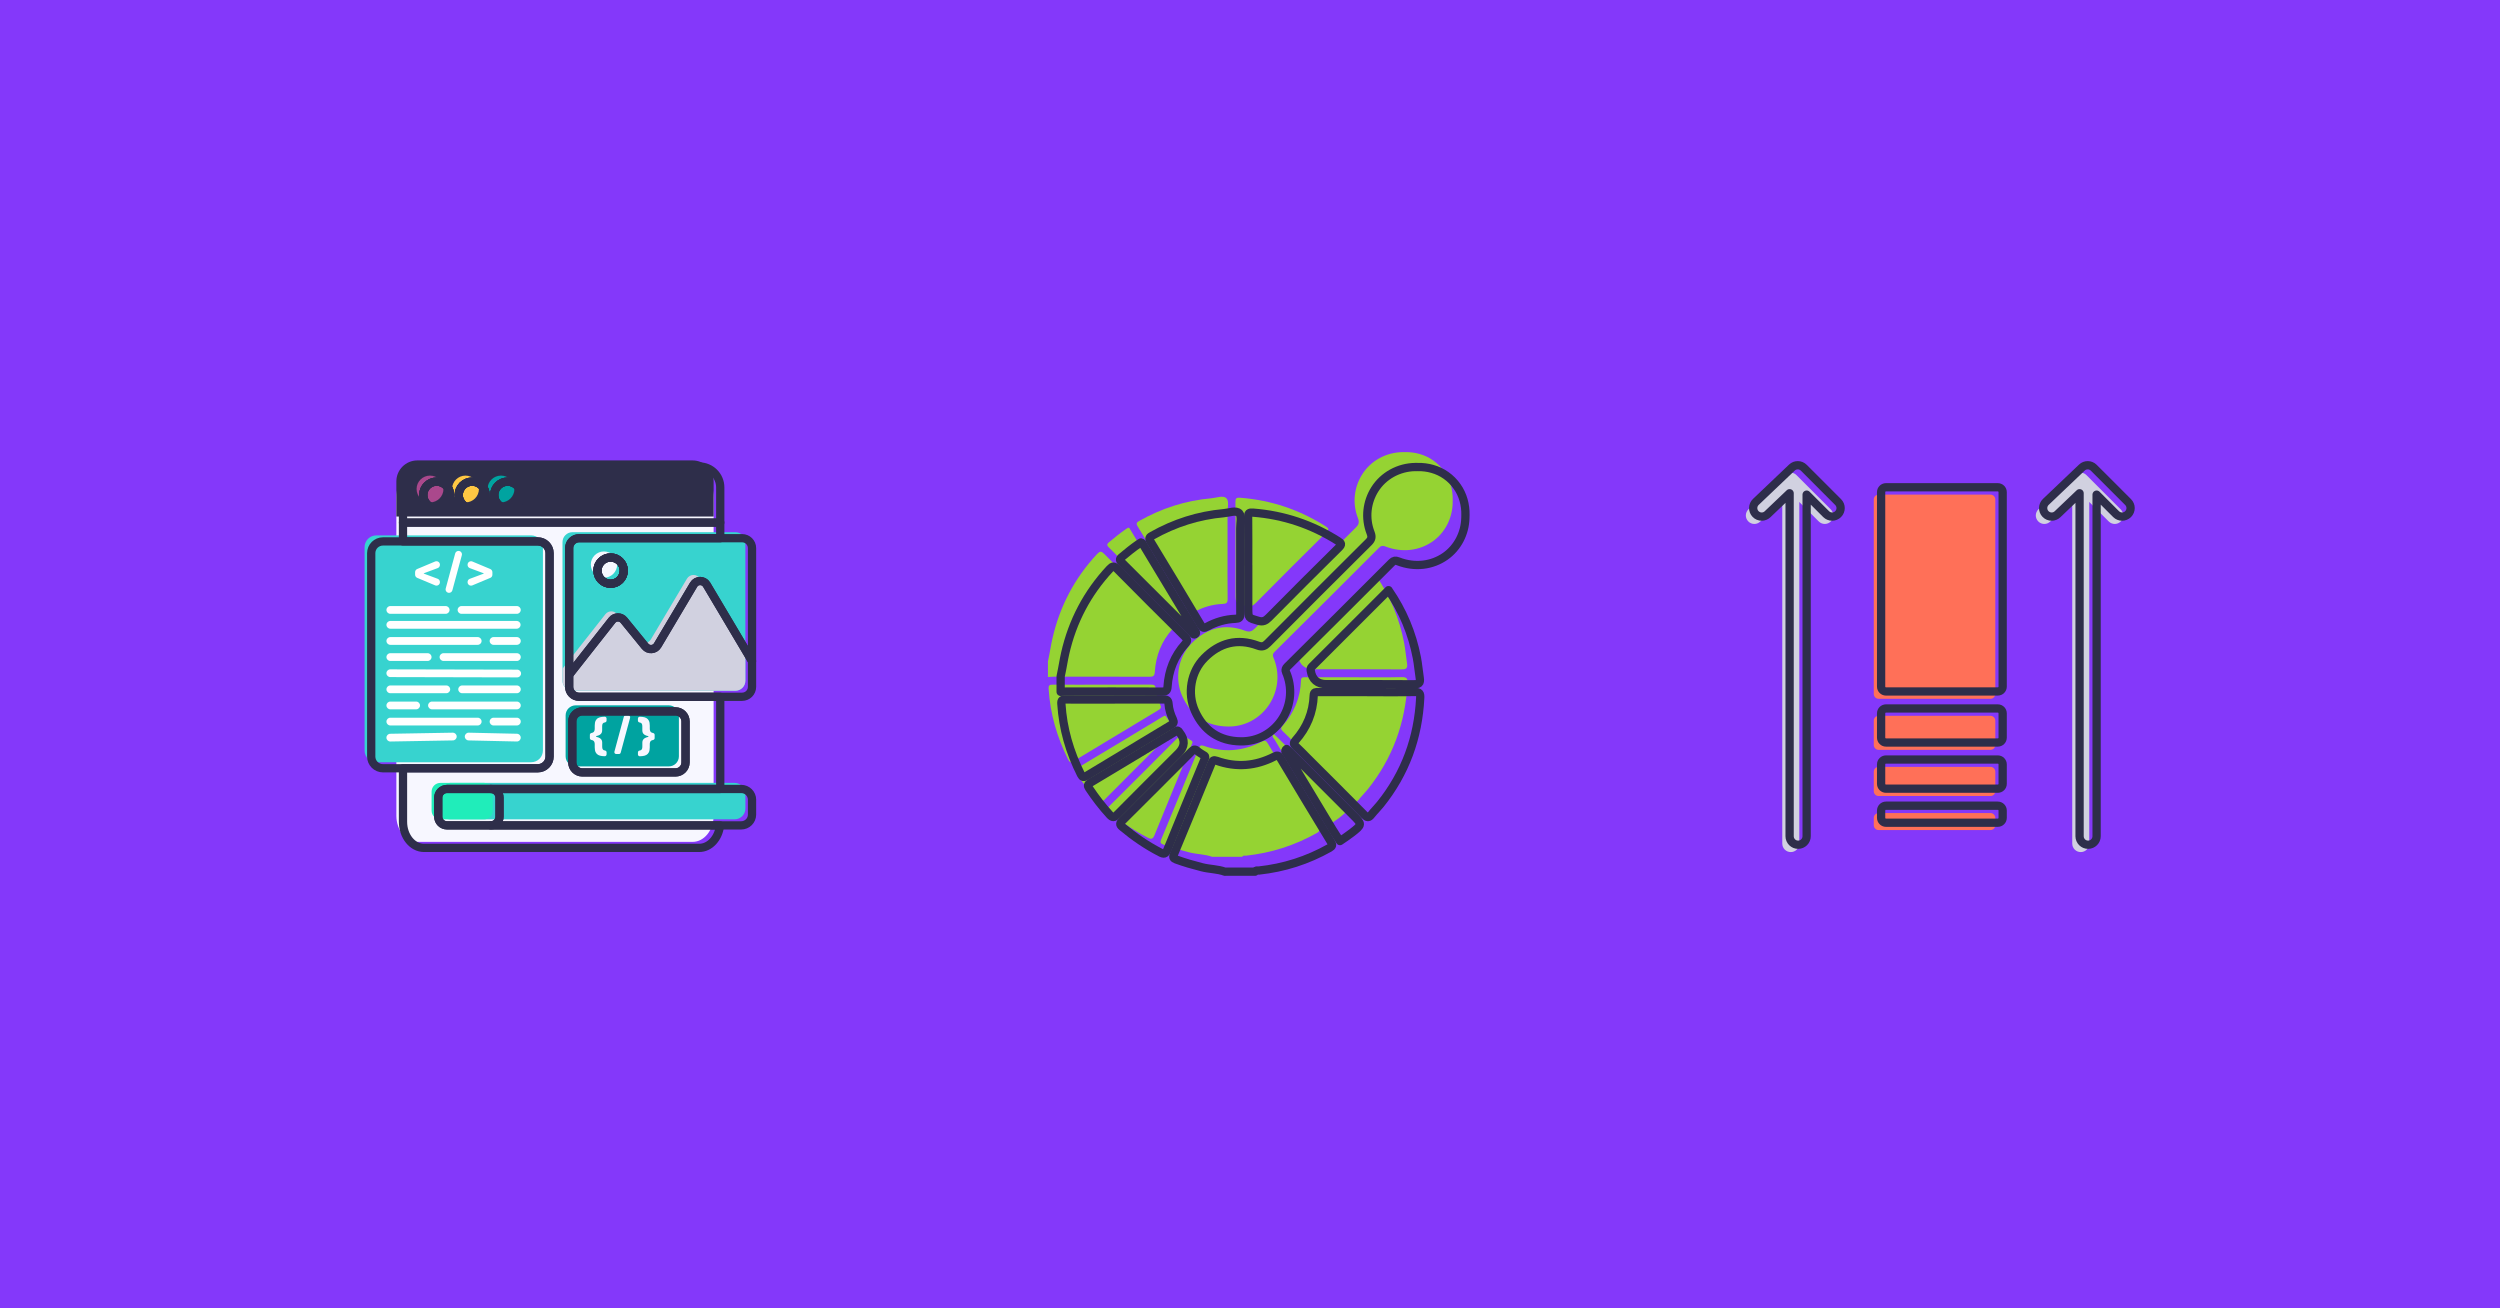 <?xml version="1.0" encoding="UTF-8"?> <svg xmlns="http://www.w3.org/2000/svg" width="1200" height="628" viewBox="0 0 1200 628" fill="none"><rect width="1200" height="628" fill="#8438FA"></rect><path d="M697.282 241.519C697.101 248.82 693.603 255.725 687.617 259.925C681.36 264.288 673.12 265.46 664.988 262.305C663.708 261.8 662.933 261.909 661.977 262.882C645.281 279.594 628.584 296.271 611.798 312.893C610.301 314.371 611.257 315.489 611.689 316.697C617.405 332.183 606.046 348.895 589.548 348.733C579.216 348.643 571.715 343.613 567.46 334.094C563.71 325.675 565.477 315.29 572.058 308.674C579.27 301.427 587.853 299.119 597.607 302.743C599.735 303.536 600.889 303.103 602.386 301.607C618.469 285.417 634.607 269.3 650.798 253.219C652.259 251.777 652.565 250.677 651.79 248.658C648.995 241.446 650.023 233.82 653.791 227.799C657.92 221.128 665.277 217.18 673.12 217.018H674.328C679.179 216.91 683.993 218.226 687.942 221.002C690.051 222.481 691.836 224.283 693.315 226.393C696.11 230.359 697.408 235.191 697.3 240.058L697.263 241.519H697.282Z" fill="#95D333"></path><path d="M581.885 411.291C578.314 409.975 574.492 410.083 570.85 409.146C566.649 408.082 562.483 406.892 558.408 405.396C556.948 404.855 556.822 404.242 557.399 402.89C563.439 388.359 569.443 373.81 575.393 359.225C575.934 357.927 576.349 357.477 577.846 358.018C587.366 361.407 596.652 360.596 605.595 355.998C606.983 355.295 607.669 355.385 608.498 356.774C616.54 370.223 624.617 383.654 632.767 397.049C633.615 398.437 633.507 399.032 632.046 399.861C621.48 405.811 610.193 409.416 598.166 410.714C597.535 410.786 596.706 410.426 596.273 411.273H581.885V411.291Z" fill="#95D333"></path><path d="M503 317.526C504.1 312.424 504.334 310.17 505.164 306.511C508.68 291.042 515.784 277.539 526.602 265.929C527.955 264.487 528.64 264.469 530.046 265.893C540.829 276.8 551.683 287.653 562.592 298.434C563.944 299.786 564.07 300.525 562.754 301.985C557.525 307.773 554.82 314.713 554.316 322.43C554.189 324.485 553.558 324.863 551.683 324.845C536.429 324.773 521.175 324.809 505.903 324.809C504.929 324.809 503.956 324.918 503 324.972V317.508V317.526Z" fill="#95D333"></path><path d="M650.275 325.098C657.83 325.098 665.367 325.206 672.922 325.026C675.284 324.972 675.699 325.765 675.59 327.874C674.635 346.966 668.432 364.057 656.424 378.984C655.035 380.715 653.431 382.266 652.06 383.996C650.906 385.457 650.149 385.439 648.797 384.068C639.691 374.838 630.495 365.698 621.318 356.539C619.497 354.718 617.73 352.843 615.836 351.095C614.773 350.121 614.664 349.472 615.674 348.336C621.173 342.153 624.185 334.905 624.473 326.612C624.527 324.936 625.483 325.08 626.583 325.08C634.48 325.08 642.396 325.08 650.293 325.08L650.275 325.098Z" fill="#95D333"></path><path d="M589.223 264.306C589.223 272.022 589.169 279.739 589.259 287.455C589.277 289.294 588.772 289.816 586.915 289.888C582.065 290.069 577.485 291.403 573.23 293.729C571.877 294.468 571.21 294.432 570.345 292.989C562.339 279.54 554.261 266.109 546.112 252.732C545.12 251.11 545.733 250.659 546.977 249.974C557.687 243.934 569.155 240.257 581.434 239.175C583.958 238.958 587.276 237.57 588.79 239.283C590.034 240.707 589.205 244.006 589.223 246.476C589.241 252.426 589.223 258.357 589.223 264.306Z" fill="#95D333"></path><path d="M660.372 276.133C667.242 286.085 671.714 296.829 673.968 308.494C674.599 311.721 674.833 314.984 675.356 318.211C675.807 321.059 674.815 321.33 672.381 321.312C658.443 321.204 644.523 321.258 630.586 321.258C626.276 321.258 623.752 319.112 623.049 314.84C622.923 314.064 622.977 313.506 623.554 312.929C635.797 300.705 648.021 288.482 660.39 276.133H660.372Z" fill="#95D333"></path><path d="M593.046 264.216C593.046 256.5 593.1 248.784 593.01 241.068C592.992 239.193 593.388 238.76 595.354 238.922C610.121 240.076 623.698 244.637 636.193 252.57C637.816 253.597 638.141 254.12 636.572 255.671C625.267 266.812 614.033 278.062 602.872 289.348C601.34 290.88 600.096 291.493 597.86 290.844C593.1 289.456 593.064 289.636 593.064 284.714V264.216H593.046Z" fill="#95D333"></path><path d="M528.838 328.631C536.645 328.631 544.453 328.649 552.26 328.613C553.811 328.613 554.658 328.794 554.784 330.687C554.965 333.337 555.812 335.915 556.948 338.313C557.579 339.647 557.164 340.187 556.083 340.818C542.505 348.967 528.928 357.134 515.369 365.337C514.089 366.112 513.458 366.076 512.755 364.652C507.381 353.925 504.082 342.657 503.343 330.651C503.234 328.83 503.902 328.613 505.398 328.631C513.205 328.685 521.013 328.649 528.82 328.649L528.838 328.631Z" fill="#95D333"></path><path d="M572.382 356.413C572.22 356.864 572.04 357.35 571.841 357.855C565.945 372.17 559.995 386.466 554.189 400.799C553.36 402.836 552.603 402.962 550.818 402.025C544.236 398.635 538.214 394.507 532.552 389.765C531.218 388.648 531.38 388.035 532.516 386.899C543.659 375.829 554.766 364.724 565.837 353.583C566.811 352.609 567.478 352.266 568.596 353.294C569.425 354.069 570.489 354.61 571.445 355.241C571.859 355.512 572.472 355.62 572.382 356.395V356.413Z" fill="#95D333"></path><path d="M559.022 343.523C559.202 343.595 559.454 343.649 559.617 343.811C559.815 343.973 559.905 344.262 560.067 344.46C562.862 347.958 562.7 351.257 559.563 354.412C549.718 364.255 539.837 374.081 530.046 383.978C528.658 385.384 527.919 385.439 526.566 383.978C522.906 379.976 519.624 375.703 516.631 371.196C515.82 369.988 515.928 369.375 517.262 368.582C530.785 360.505 544.254 352.357 557.741 344.226C558.12 343.991 558.517 343.811 559.004 343.541L559.022 343.523Z" fill="#95D333"></path><path d="M541.55 253.255C542.163 253.345 542.343 253.868 542.614 254.319C550.89 268.038 559.166 281.776 567.442 295.513C567.73 296 568.38 296.577 567.73 297.154C566.865 297.929 566.468 296.938 566.054 296.523C554.802 285.309 543.569 274.06 532.318 262.846C531.399 261.927 531.074 261.332 532.246 260.34C534.951 258.05 537.727 255.833 540.648 253.814C540.937 253.616 541.261 253.453 541.568 253.273L541.55 253.255Z" fill="#95D333"></path><path d="M611.455 352.375C612.032 352.915 612.609 353.42 613.168 353.961C622.832 363.624 632.497 373.287 642.161 382.951L643.297 384.086C647.805 388.594 647.823 388.63 642.72 392.632C640.917 394.056 638.97 395.282 637.077 396.598C635.887 394.741 634.642 392.938 633.507 391.045C626.24 379.002 618.974 366.96 611.743 354.899C611.347 354.25 610.085 353.492 611.437 352.393L611.455 352.375Z" fill="#95D333"></path><path d="M703.376 248.64C703.196 255.941 699.698 262.846 693.711 267.047C687.455 271.409 679.215 272.581 671.083 269.426C669.803 268.922 669.027 269.03 668.072 270.003C651.375 286.716 634.679 303.392 617.892 320.014C616.396 321.492 617.351 322.61 617.784 323.818C623.5 339.304 612.14 356.016 595.642 355.854C585.311 355.764 577.81 350.734 573.555 341.215C569.804 332.796 571.571 322.412 578.152 315.795C585.365 308.548 593.947 306.24 603.702 309.864C605.83 310.657 606.984 310.224 608.48 308.728C624.564 292.539 640.701 276.421 656.893 260.34C658.353 258.898 658.66 257.798 657.884 255.779C655.09 248.568 656.117 240.942 659.886 234.92C664.051 228.286 671.407 224.319 679.233 224.175H680.441C685.291 224.067 690.105 225.383 694.054 228.16C696.164 229.638 697.949 231.441 699.427 233.55C702.222 237.516 703.52 242.348 703.412 247.215L703.376 248.676V248.64Z" stroke="#2E2E4A" stroke-width="3.97" stroke-linecap="round" stroke-linejoin="round"></path><path d="M587.997 418.43C584.427 417.114 580.604 417.223 576.962 416.285C572.761 415.221 568.596 414.032 564.521 412.535C563.061 411.994 562.934 411.381 563.511 410.029C569.552 395.498 575.556 380.95 581.506 366.365C582.047 365.067 582.462 364.616 583.958 365.157C593.478 368.546 602.764 367.735 611.708 363.138C613.096 362.434 613.781 362.525 614.61 363.913C622.652 377.362 630.73 390.793 638.88 404.188C639.727 405.576 639.619 406.171 638.159 407C627.593 412.95 616.305 416.555 604.279 417.854C603.648 417.926 602.818 417.565 602.386 418.412H587.997V418.43Z" stroke="#2E2E4A" stroke-width="3.97" stroke-linecap="round" stroke-linejoin="round"></path><path d="M509.113 324.647C510.212 319.545 510.447 317.292 511.276 313.632C514.792 298.163 521.896 284.66 532.715 273.05C534.067 271.608 534.752 271.59 536.159 273.014C546.941 283.921 557.796 294.774 568.704 305.555C570.057 306.907 570.183 307.646 568.866 309.107C563.638 314.894 560.933 321.835 560.428 329.551C560.302 331.606 559.671 331.985 557.796 331.967C542.542 331.894 527.288 331.931 512.016 331.931C511.042 331.931 510.068 332.039 509.113 332.093V324.629V324.647Z" stroke="#2E2E4A" stroke-width="3.97" stroke-linecap="round" stroke-linejoin="round"></path><path d="M656.388 332.219C663.943 332.219 671.479 332.327 679.034 332.147C681.396 332.093 681.811 332.886 681.703 334.995C680.747 354.087 674.545 371.178 662.536 386.106C661.148 387.836 659.543 389.387 658.173 391.117C657.019 392.578 656.261 392.56 654.909 391.19C645.804 381.959 636.608 372.819 627.43 363.66C625.609 361.839 623.842 359.965 621.949 358.216C620.885 357.242 620.777 356.593 621.787 355.457C627.286 349.274 630.297 342.026 630.586 333.733C630.64 332.057 631.595 332.201 632.695 332.201C640.593 332.201 648.508 332.201 656.406 332.201L656.388 332.219Z" stroke="#2E2E4A" stroke-width="3.97" stroke-linecap="round" stroke-linejoin="round"></path><path d="M595.318 271.446C595.318 279.162 595.263 286.878 595.354 294.594C595.372 296.433 594.867 296.956 593.01 297.028C588.159 297.208 583.58 298.542 579.324 300.868C577.972 301.607 577.305 301.571 576.439 300.129C568.434 286.679 560.356 273.248 552.206 259.871C551.214 258.249 551.827 257.798 553.071 257.113C563.782 251.074 575.249 247.396 587.528 246.314C590.053 246.098 593.37 244.71 594.885 246.422C596.129 247.846 595.3 251.146 595.318 253.616C595.336 259.565 595.318 265.496 595.318 271.446Z" stroke="#2E2E4A" stroke-width="3.97" stroke-linecap="round" stroke-linejoin="round"></path><path d="M666.485 283.272C673.355 293.224 677.826 303.969 680.08 315.633C680.711 318.86 680.946 322.123 681.469 325.35C681.919 328.199 680.928 328.469 678.493 328.451C664.556 328.343 650.636 328.397 636.698 328.397C632.389 328.397 629.865 326.252 629.161 321.979C629.035 321.204 629.089 320.645 629.666 320.068C641.909 307.845 654.134 295.621 666.503 283.272H666.485Z" stroke="#2E2E4A" stroke-width="3.97" stroke-linecap="round" stroke-linejoin="round"></path><path d="M599.14 271.355C599.14 263.639 599.194 255.923 599.104 248.207C599.086 246.332 599.483 245.899 601.448 246.062C616.215 247.215 629.792 251.777 642.288 259.709C643.911 260.737 644.235 261.26 642.666 262.81C631.361 273.951 620.128 285.201 608.967 296.487C607.434 298.019 606.19 298.632 603.954 297.983C599.194 296.595 599.158 296.775 599.158 291.854V271.355H599.14Z" stroke="#2E2E4A" stroke-width="3.97" stroke-linecap="round" stroke-linejoin="round"></path><path d="M534.951 335.753C542.758 335.753 550.565 335.771 558.373 335.734C559.923 335.734 560.771 335.915 560.897 337.808C561.077 340.458 561.925 343.036 563.061 345.434C563.692 346.768 563.277 347.309 562.195 347.94C548.618 356.088 535.041 364.255 521.482 372.458C520.201 373.233 519.57 373.197 518.867 371.773C513.494 361.046 510.194 349.779 509.455 337.772C509.347 335.951 510.014 335.735 511.511 335.753C519.318 335.807 527.125 335.771 534.933 335.771L534.951 335.753Z" stroke="#2E2E4A" stroke-width="3.97" stroke-linecap="round" stroke-linejoin="round"></path><path d="M578.495 363.552C578.333 364.003 578.152 364.49 577.954 364.994C572.058 379.309 566.108 393.605 560.302 407.938C559.472 409.975 558.715 410.101 556.93 409.164C550.349 405.775 544.327 401.646 538.665 396.905C537.331 395.787 537.493 395.174 538.629 394.038C549.772 382.969 560.879 371.863 571.95 360.722C572.923 359.748 573.591 359.406 574.708 360.433C575.538 361.208 576.602 361.749 577.557 362.38C577.972 362.651 578.585 362.759 578.495 363.534V363.552Z" stroke="#2E2E4A" stroke-width="3.97" stroke-linecap="round" stroke-linejoin="round"></path><path d="M565.134 350.662C565.314 350.734 565.567 350.788 565.729 350.95C565.928 351.113 566.018 351.401 566.18 351.599C568.975 355.097 568.812 358.396 565.675 361.551C555.83 371.394 545.949 381.22 536.159 391.117C534.77 392.524 534.031 392.578 532.679 391.117C529.019 387.115 525.737 382.842 522.744 378.335C521.932 377.127 522.041 376.515 523.375 375.721C536.898 367.645 550.367 359.496 563.854 351.365C564.233 351.131 564.629 350.95 565.116 350.68L565.134 350.662Z" stroke="#2E2E4A" stroke-width="3.97" stroke-linecap="round" stroke-linejoin="round"></path><path d="M547.662 260.376C548.275 260.466 548.456 260.989 548.726 261.44C557.002 275.159 565.278 288.897 573.555 302.635C573.843 303.121 574.492 303.698 573.843 304.275C572.978 305.05 572.581 304.059 572.166 303.644C560.915 292.43 549.682 281.181 538.431 269.967C537.511 269.048 537.187 268.453 538.359 267.461C541.063 265.172 543.84 262.954 546.761 260.935C547.049 260.737 547.374 260.574 547.68 260.394L547.662 260.376Z" stroke="#2E2E4A" stroke-width="3.97" stroke-linecap="round" stroke-linejoin="round"></path><path d="M617.567 359.496C618.144 360.037 618.721 360.541 619.28 361.082C628.945 370.746 638.609 380.409 648.274 390.072L649.41 391.208C653.917 395.715 653.935 395.751 648.833 399.753C647.03 401.177 645.082 402.403 643.189 403.719C641.999 401.862 640.755 400.06 639.619 398.167C632.353 386.124 625.086 374.081 617.856 362.02C617.459 361.371 616.197 360.614 617.549 359.514L617.567 359.496Z" stroke="#2E2E4A" stroke-width="3.97" stroke-linecap="round" stroke-linejoin="round"></path><g clip-path="url(#clip0_2476_1263)"><path d="M342.536 238.538V391.543C342.536 398.465 338.018 404.098 332.452 404.098H200.338C194.772 404.098 190.254 398.475 190.254 391.543V238.538C190.254 231.616 194.772 225.983 200.338 225.983H332.442C338.008 225.983 342.526 231.606 342.526 238.538H342.536Z" fill="#F7F7FF"></path><path d="M342.536 231.058V247.937H190.254V231.058C190.254 225.506 194.772 221 200.338 221H332.442C338.008 221 342.526 225.506 342.526 231.058H342.536Z" fill="#2E2E4A"></path><path d="M206.413 241.157C209.976 241.157 212.864 238.276 212.864 234.722C212.864 231.168 209.976 228.287 206.413 228.287C202.85 228.287 199.961 231.168 199.961 234.722C199.961 238.276 202.85 241.157 206.413 241.157Z" fill="#AA488C"></path><path d="M223.437 241.157C227 241.157 229.889 238.276 229.889 234.722C229.889 231.168 227 228.287 223.437 228.287C219.874 228.287 216.986 231.168 216.986 234.722C216.986 238.276 219.874 241.157 223.437 241.157Z" fill="#FFC743"></path><path d="M240.472 241.157C244.035 241.157 246.923 238.276 246.923 234.722C246.923 231.168 244.035 228.287 240.472 228.287C236.909 228.287 234.02 231.168 234.02 234.722C234.02 238.276 236.909 241.157 240.472 241.157Z" fill="#00A3A0"></path><path d="M357.78 260.218V326.779C357.78 329.417 355.643 331.549 352.987 331.549H274.785C272.139 331.549 270.002 329.417 270.002 326.779V260.218C270.002 257.579 272.139 255.448 274.785 255.448H352.987C355.643 255.448 357.78 257.579 357.78 260.218Z" fill="#37D3CF"></path><path d="M357.78 314.416V326.779C357.78 329.417 355.643 331.549 352.987 331.549H274.785C272.139 331.549 270.002 329.417 270.002 326.779V320.973L290.568 294.838C292.003 293.001 294.771 292.991 296.246 294.787L306.473 307.332C308.071 309.291 311.123 309.057 312.426 306.896L329.745 277.756C331.15 275.391 334.589 275.391 336.003 277.756L357.78 314.416Z" fill="#D1D1E0"></path><path d="M289.907 277.3C293.397 277.3 296.226 274.478 296.226 270.997C296.226 267.516 293.397 264.694 289.907 264.694C286.417 264.694 283.587 267.516 283.587 270.997C283.587 274.478 286.417 277.3 289.907 277.3Z" fill="#F7F7FF"></path><path d="M352.59 375.791H216.039C213.168 375.791 210.84 378.113 210.84 380.977V388.102C210.84 390.966 213.168 393.288 216.039 393.288H352.59C355.462 393.288 357.79 390.966 357.79 388.102V380.977C357.79 378.113 355.462 375.791 352.59 375.791Z" fill="#37D3CF"></path><path d="M232.382 375.791H211.369C209.048 375.791 207.166 377.667 207.166 379.982V389.097C207.166 391.412 209.048 393.288 211.369 393.288H232.382C234.703 393.288 236.585 391.412 236.585 389.097V379.982C236.585 377.667 234.703 375.791 232.382 375.791Z" fill="#20EDBA"></path><path d="M254.952 256.99H180.648C177.529 256.99 175 259.512 175 262.623V360.242C175 363.353 177.529 365.875 180.648 365.875H254.952C258.071 365.875 260.6 363.353 260.6 360.242V262.623C260.6 259.512 258.071 256.99 254.952 256.99Z" fill="#37D3CF"></path><path d="M321.035 338.562H276.332C273.662 338.562 271.498 340.721 271.498 343.383V363.053C271.498 365.716 273.662 367.874 276.332 367.874H321.035C323.704 367.874 325.868 365.716 325.868 363.053V343.383C325.868 340.721 323.704 338.562 321.035 338.562Z" fill="#00A3A0"></path><path d="M283.139 352.7C283.139 352.254 283.475 351.899 283.913 351.828C284.381 351.746 284.737 351.594 284.961 351.361C285.297 351.016 285.47 350.468 285.47 349.706V348.285C285.47 347.27 285.622 346.479 285.918 345.9C286.213 345.322 286.63 344.895 287.149 344.632C287.668 344.358 288.278 344.185 288.96 344.114C289.367 344.073 289.784 344.043 290.222 344.023C290.721 344.002 291.148 344.398 291.148 344.895V345.89C291.148 346.337 290.812 346.692 290.364 346.763C290.13 346.804 289.937 346.854 289.784 346.925C289.489 347.067 289.286 347.291 289.184 347.585C289.082 347.879 289.031 348.255 289.031 348.712V350.64C289.031 351.026 288.95 351.391 288.797 351.736C288.645 352.091 288.35 352.406 287.932 352.68C287.515 352.954 286.915 353.177 286.141 353.34C285.572 353.462 284.869 353.533 284.045 353.563C283.547 353.583 283.119 353.188 283.119 352.69L283.139 352.7ZM283.139 354.274V352.761C283.139 352.274 283.536 351.889 284.015 351.889H285.276C285.765 351.889 286.152 352.284 286.152 352.761V354.274C286.152 354.761 285.755 355.146 285.276 355.146H284.015C283.526 355.146 283.139 354.751 283.139 354.274ZM291.148 362.119C291.148 362.617 290.721 363.012 290.222 362.992C289.784 362.972 289.367 362.941 288.96 362.901C288.278 362.83 287.668 362.657 287.149 362.383C286.63 362.109 286.213 361.683 285.918 361.104C285.622 360.526 285.47 359.734 285.47 358.719V357.298C285.47 356.537 285.297 355.989 284.961 355.644C284.727 355.41 284.381 355.258 283.913 355.187C283.475 355.116 283.139 354.761 283.139 354.314C283.139 353.807 283.567 353.411 284.066 353.431C284.89 353.462 285.592 353.543 286.162 353.665C286.935 353.827 287.535 354.05 287.953 354.324C288.37 354.598 288.655 354.913 288.818 355.268C288.97 355.624 289.052 355.989 289.052 356.364V358.293C289.052 358.75 289.103 359.115 289.204 359.419C289.306 359.724 289.51 359.937 289.805 360.079C289.957 360.15 290.151 360.211 290.385 360.242C290.822 360.313 291.168 360.668 291.168 361.114V362.109L291.148 362.119Z" fill="#F7F7FF"></path><path d="M302.453 344.53L297.935 361.277C297.834 361.663 297.488 361.926 297.091 361.926H295.758C295.178 361.926 294.76 361.378 294.913 360.82L299.431 344.073C299.533 343.688 299.879 343.424 300.276 343.424H301.609C302.189 343.424 302.606 343.972 302.453 344.53Z" fill="#F7F7FF"></path><path d="M306.218 344.906C306.218 344.408 306.646 344.012 307.144 344.033C307.582 344.053 307.999 344.084 308.406 344.124C309.088 344.195 309.688 344.368 310.217 344.642C310.736 344.916 311.154 345.342 311.449 345.91C311.744 346.489 311.897 347.281 311.897 348.296V349.717C311.897 350.468 312.07 351.026 312.405 351.371C312.639 351.604 312.985 351.757 313.453 351.838C313.891 351.909 314.227 352.264 314.227 352.711C314.227 353.208 313.799 353.604 313.301 353.583C312.477 353.553 311.774 353.472 311.205 353.36C310.431 353.198 309.831 352.985 309.414 352.7C308.996 352.426 308.711 352.112 308.549 351.757C308.396 351.401 308.315 351.036 308.315 350.66V348.732C308.315 348.275 308.264 347.9 308.162 347.605C308.06 347.311 307.857 347.088 307.562 346.946C307.409 346.875 307.216 346.814 306.982 346.783C306.544 346.712 306.198 346.357 306.198 345.91V344.916L306.218 344.906ZM314.227 354.324C314.227 354.771 313.901 355.126 313.464 355.197C312.985 355.268 312.629 355.431 312.395 355.664C312.049 356.009 311.886 356.557 311.886 357.319V358.739C311.886 359.744 311.734 360.546 311.439 361.125C311.144 361.703 310.726 362.129 310.207 362.403C309.688 362.677 309.078 362.85 308.396 362.921C307.989 362.962 307.572 362.992 307.134 363.012C306.636 363.033 306.208 362.637 306.208 362.14V361.145C306.208 360.698 306.544 360.343 306.992 360.272C307.226 360.231 307.419 360.181 307.572 360.11C307.867 359.968 308.07 359.744 308.172 359.45C308.274 359.156 308.325 358.78 308.325 358.323V356.395C308.325 356.009 308.406 355.644 308.559 355.299C308.711 354.944 309.007 354.629 309.424 354.355C309.841 354.081 310.441 353.858 311.215 353.695C311.785 353.573 312.487 353.502 313.311 353.462C313.81 353.441 314.237 353.837 314.237 354.335L314.227 354.324ZM314.227 352.761V354.274C314.227 354.761 313.83 355.147 313.352 355.147H312.09C311.601 355.147 311.215 354.751 311.215 354.274V352.761C311.215 352.274 311.612 351.889 312.09 351.889H313.352C313.84 351.889 314.227 352.284 314.227 352.761Z" fill="#F7F7FF"></path><path d="M199.249 275.858V274.64C199.249 273.97 199.646 273.372 200.267 273.118L208.866 269.515C209.954 269.058 211.165 269.86 211.165 271.037V271.139C211.165 271.829 210.738 272.448 210.087 272.692L203.299 275.219L203.421 275.036V275.473L203.299 275.28L210.087 277.817C210.738 278.061 211.165 278.68 211.165 279.36V279.451C211.165 280.629 209.954 281.43 208.866 280.974L200.267 277.371C199.656 277.117 199.249 276.508 199.249 275.848V275.858Z" fill="white"></path><path d="M221.677 266.521L217.139 283.338C216.945 284.059 216.284 284.567 215.541 284.567C214.452 284.567 213.658 283.531 213.943 282.486L218.482 265.668C218.675 264.948 219.337 264.44 220.079 264.44C221.168 264.44 221.962 265.475 221.677 266.521Z" fill="white"></path><path d="M235.333 277.381L226.734 280.984C225.646 281.441 224.435 280.639 224.435 279.461V279.37C224.435 278.68 224.862 278.061 225.513 277.827L232.301 275.29L232.189 275.483V275.046L232.301 275.229L225.513 272.702C224.862 272.458 224.435 271.839 224.435 271.149V271.047C224.435 269.87 225.646 269.068 226.734 269.525L235.333 273.128C235.944 273.382 236.351 273.991 236.351 274.65V275.868C236.351 276.538 235.954 277.137 235.333 277.391V277.381Z" fill="white"></path><path d="M213.923 290.91H187.354C186.325 290.91 185.491 291.742 185.491 292.767V292.778C185.491 293.803 186.325 294.635 187.354 294.635H213.923C214.951 294.635 215.785 293.803 215.785 292.778V292.767C215.785 291.742 214.951 290.91 213.923 290.91Z" fill="white"></path><path d="M248.012 298.055H187.354C186.325 298.055 185.491 298.887 185.491 299.913V299.923C185.491 300.949 186.325 301.78 187.354 301.78H248.012C249.041 301.78 249.874 300.949 249.874 299.923V299.913C249.874 298.887 249.041 298.055 248.012 298.055Z" fill="white"></path><path d="M248.094 290.91H221.524C220.496 290.91 219.662 291.742 219.662 292.767V292.778C219.662 293.803 220.496 294.635 221.524 294.635H248.094C249.122 294.635 249.956 293.803 249.956 292.778V292.767C249.956 291.742 249.122 290.91 248.094 290.91Z" fill="white"></path><path d="M229.299 305.799H187.354C186.325 305.799 185.491 306.631 185.491 307.657V307.667C185.491 308.693 186.325 309.524 187.354 309.524H229.299C230.327 309.524 231.161 308.693 231.161 307.667V307.657C231.161 306.631 230.327 305.799 229.299 305.799Z" fill="white"></path><path d="M248.104 305.799H236.9C235.872 305.799 235.038 306.631 235.038 307.657V307.667C235.038 308.693 235.872 309.524 236.9 309.524H248.104C249.132 309.524 249.966 308.693 249.966 307.667V307.657C249.966 306.631 249.132 305.799 248.104 305.799Z" fill="white"></path><path d="M205.273 313.533H187.354C186.325 313.533 185.491 314.365 185.491 315.391V315.401C185.491 316.427 186.325 317.258 187.354 317.258H205.273C206.302 317.258 207.136 316.427 207.136 315.401V315.391C207.136 314.365 206.302 313.533 205.273 313.533Z" fill="white"></path><path d="M248.104 313.533H212.875C211.846 313.533 211.012 314.365 211.012 315.391V315.401C211.012 316.427 211.846 317.258 212.875 317.258H248.104C249.132 317.258 249.966 316.427 249.966 315.401V315.391C249.966 314.365 249.132 313.533 248.104 313.533Z" fill="white"></path><path d="M248.236 325.144L187.343 325.002C186.316 325.002 185.481 324.17 185.481 323.145C185.481 322.12 186.316 321.278 187.354 321.288L248.246 321.43C249.274 321.43 250.108 322.262 250.108 323.287C250.108 324.312 249.274 325.155 248.236 325.144Z" fill="white"></path><path d="M214.228 329.022H187.354C186.325 329.022 185.491 329.853 185.491 330.879V330.889C185.491 331.915 186.325 332.746 187.354 332.746H214.228C215.257 332.746 216.09 331.915 216.09 330.889V330.879C216.09 329.853 215.257 329.022 214.228 329.022Z" fill="white"></path><path d="M248.104 329.022H221.829C220.801 329.022 219.967 329.853 219.967 330.879V330.889C219.967 331.915 220.801 332.746 221.829 332.746H248.104C249.132 332.746 249.966 331.915 249.966 330.889V330.879C249.966 329.853 249.132 329.022 248.104 329.022Z" fill="white"></path><path d="M199.748 336.756H187.354C186.325 336.756 185.491 337.587 185.491 338.613V338.623C185.491 339.649 186.325 340.48 187.354 340.48H199.748C200.776 340.48 201.61 339.649 201.61 338.623V338.613C201.61 337.587 200.776 336.756 199.748 336.756Z" fill="white"></path><path d="M248.104 336.756H207.349C206.321 336.756 205.487 337.587 205.487 338.613V338.623C205.487 339.649 206.321 340.48 207.349 340.48H248.104C249.132 340.48 249.966 339.649 249.966 338.623V338.613C249.966 337.587 249.132 336.756 248.104 336.756Z" fill="white"></path><path d="M229.299 344.5H187.354C186.325 344.5 185.491 345.331 185.491 346.357V346.367C185.491 347.393 186.325 348.225 187.354 348.225H229.299C230.327 348.225 231.161 347.393 231.161 346.367V346.357C231.161 345.331 230.327 344.5 229.299 344.5Z" fill="white"></path><path d="M248.104 344.5H236.9C235.872 344.5 235.038 345.331 235.038 346.357V346.367C235.038 347.393 235.872 348.225 236.9 348.225H248.104C249.132 348.225 249.966 347.393 249.966 346.367V346.357C249.966 345.331 249.132 344.5 248.104 344.5Z" fill="white"></path><path d="M217.383 355.4L187.384 355.928C186.346 355.948 185.481 355.106 185.481 354.071C185.481 353.056 186.295 352.223 187.313 352.213L217.311 351.686C218.349 351.665 219.214 352.508 219.214 353.543C219.214 354.558 218.4 355.39 217.383 355.4Z" fill="white"></path><path d="M248.053 355.918L224.923 355.4C223.905 355.38 223.102 354.548 223.102 353.543C223.102 352.497 223.967 351.655 225.004 351.686L248.134 352.203C249.152 352.223 249.956 353.056 249.956 354.061C249.956 355.106 249.091 355.948 248.053 355.918Z" fill="white"></path><path d="M203.157 237.615C203.157 234.062 206.037 231.18 209.608 231.18C213.18 231.18 216.05 234.062 216.05 237.615C216.05 241.167 213.17 244.039 209.608 244.039C206.047 244.039 203.157 241.167 203.157 237.615Z" stroke="#2E2E4A" stroke-width="3.97" stroke-linecap="round" stroke-linejoin="round"></path><path d="M220.181 237.615C220.181 234.062 223.071 231.18 226.632 231.18C230.194 231.18 233.074 234.062 233.074 237.615C233.074 241.167 230.194 244.039 226.632 244.039C223.071 244.039 220.181 241.167 220.181 237.615Z" stroke="#2E2E4A" stroke-width="3.97" stroke-linecap="round" stroke-linejoin="round"></path><path d="M237.216 237.615C237.216 234.062 240.106 231.18 243.667 231.18C247.229 231.18 250.119 234.062 250.119 237.615C250.119 241.167 247.229 244.039 243.667 244.039C240.106 244.039 237.216 241.167 237.216 237.615Z" stroke="#2E2E4A" stroke-width="3.97" stroke-linecap="round" stroke-linejoin="round"></path><path d="M273.198 263.11C273.198 260.472 275.334 258.34 277.98 258.34H345.721V250.84H193.439V259.883H258.147C261.261 259.883 263.795 262.4 263.795 265.516V363.144C263.795 366.25 261.261 368.767 258.147 368.767H193.439V394.446C193.439 401.378 197.957 406.99 203.523 406.99H335.627C340.715 406.99 344.938 402.291 345.62 396.181H214.554C212.234 396.181 210.351 394.314 210.351 392V382.885C210.351 380.571 212.234 378.704 214.554 378.704H345.721V334.462H277.98C275.334 334.462 273.198 332.33 273.198 329.691V263.11ZM274.693 346.276C274.693 343.617 276.851 341.455 279.527 341.455H324.22C326.896 341.455 329.053 343.617 329.053 346.276V365.946C329.053 368.605 326.896 370.767 324.22 370.767H279.527C276.851 370.767 274.693 368.605 274.693 365.946V346.276ZM293.091 267.597C289.611 267.597 286.782 270.418 286.782 273.889C286.782 277.36 289.611 280.192 293.091 280.192C296.572 280.192 299.411 277.36 299.411 273.889C299.411 270.418 296.582 267.597 293.091 267.597Z" stroke="#2E2E4A" stroke-width="3.97" stroke-linecap="round" stroke-linejoin="round"></path><path d="M335.637 223.903H203.523C197.957 223.903 193.439 228.409 193.439 233.961V250.84H345.721V233.961C345.721 228.409 341.203 223.903 335.637 223.903ZM209.608 244.039C206.036 244.039 203.157 241.167 203.157 237.615C203.157 234.062 206.036 231.18 209.608 231.18C213.18 231.18 216.05 234.062 216.05 237.615C216.05 241.167 213.17 244.039 209.608 244.039ZM226.633 244.039C223.071 244.039 220.181 241.167 220.181 237.615C220.181 234.062 223.071 231.18 226.633 231.18C230.194 231.18 233.074 234.062 233.074 237.615C233.074 241.167 230.194 244.039 226.633 244.039ZM243.667 244.039C240.105 244.039 237.215 241.167 237.215 237.615C237.215 234.062 240.105 231.18 243.667 231.18C247.229 231.18 250.119 234.062 250.119 237.615C250.119 241.167 247.229 244.039 243.667 244.039Z" stroke="#2E2E4A" stroke-width="3.97" stroke-linecap="round" stroke-linejoin="round"></path><path d="M216.05 237.615C216.05 241.167 213.17 244.039 209.608 244.039C206.047 244.039 203.157 241.167 203.157 237.615C203.157 234.062 206.037 231.18 209.608 231.18C213.18 231.18 216.05 234.062 216.05 237.615Z" stroke="#2E2E4A" stroke-width="3.97" stroke-linecap="round" stroke-linejoin="round"></path><path d="M233.084 237.615C233.084 241.167 230.204 244.039 226.643 244.039C223.081 244.039 220.191 241.167 220.191 237.615C220.191 234.062 223.081 231.18 226.643 231.18C230.204 231.18 233.084 234.062 233.084 237.615Z" stroke="#2E2E4A" stroke-width="3.97" stroke-linecap="round" stroke-linejoin="round"></path><path d="M250.119 237.615C250.119 241.167 247.229 244.039 243.667 244.039C240.106 244.039 237.216 241.167 237.216 237.615C237.216 234.062 240.106 231.18 243.667 231.18C247.229 231.18 250.119 234.062 250.119 237.615Z" stroke="#2E2E4A" stroke-width="3.97" stroke-linecap="round" stroke-linejoin="round"></path><path d="M216.05 237.615C216.05 241.167 213.17 244.039 209.608 244.039C206.047 244.039 203.157 241.167 203.157 237.615C203.157 234.062 206.037 231.18 209.608 231.18C213.18 231.18 216.05 234.062 216.05 237.615Z" stroke="#2E2E4A" stroke-width="3.97" stroke-linecap="round" stroke-linejoin="round"></path><path d="M233.084 237.615C233.084 241.167 230.204 244.039 226.643 244.039C223.081 244.039 220.191 241.167 220.191 237.615C220.191 234.062 223.081 231.18 226.643 231.18C230.204 231.18 233.084 234.062 233.084 237.615Z" stroke="#2E2E4A" stroke-width="3.97" stroke-linecap="round" stroke-linejoin="round"></path><path d="M250.119 237.615C250.119 241.167 247.229 244.039 243.667 244.039C240.106 244.039 237.216 241.167 237.216 237.615C237.216 234.062 240.106 231.18 243.667 231.18C247.229 231.18 250.119 234.062 250.119 237.615Z" stroke="#2E2E4A" stroke-width="3.97" stroke-linecap="round" stroke-linejoin="round"></path><path d="M356.182 258.34H277.98C275.334 258.34 273.198 260.472 273.198 263.11V323.866L293.763 297.731C295.198 295.893 297.966 295.883 299.441 297.68L309.668 310.225C311.266 312.184 314.318 311.95 315.621 309.788L332.94 280.649C334.345 278.284 337.784 278.284 339.198 280.649L345.721 291.621L360.975 317.309V263.1C360.975 260.461 358.838 258.33 356.182 258.33V258.34ZM293.091 280.192C289.611 280.192 286.782 277.36 286.782 273.889C286.782 270.418 289.611 267.597 293.091 267.597C296.572 267.597 299.411 270.418 299.411 273.889C299.411 277.36 296.582 280.192 293.091 280.192Z" stroke="#2E2E4A" stroke-width="3.97" stroke-linecap="round" stroke-linejoin="round"></path><path d="M299.411 273.889C299.411 277.36 296.582 280.192 293.092 280.192C289.601 280.192 286.782 277.36 286.782 273.889C286.782 270.418 289.611 267.597 293.092 267.597C296.572 267.597 299.411 270.418 299.411 273.889Z" stroke="#2E2E4A" stroke-width="3.97" stroke-linecap="round" stroke-linejoin="round"></path><path d="M360.975 317.319V329.681C360.975 332.32 358.838 334.452 356.182 334.452H277.98C275.334 334.452 273.198 332.32 273.198 329.681V323.876L293.763 297.741C295.198 295.904 297.966 295.893 299.441 297.69L309.668 310.235C311.266 312.194 314.318 311.96 315.621 309.798L332.94 280.659C334.345 278.294 337.784 278.294 339.198 280.659L345.721 291.631L360.975 317.319Z" stroke="#2E2E4A" stroke-width="3.97" stroke-linecap="round" stroke-linejoin="round"></path><path d="M299.411 273.889C299.411 277.36 296.582 280.192 293.092 280.192C289.601 280.192 286.782 277.36 286.782 273.889C286.782 270.418 289.611 267.597 293.092 267.597C296.572 267.597 299.411 270.418 299.411 273.889Z" stroke="#2E2E4A" stroke-width="3.97" stroke-linecap="round" stroke-linejoin="round"></path><path d="M360.975 383.88V390.995C360.975 393.857 358.645 396.181 355.775 396.181H235.567C237.887 396.181 239.77 394.314 239.77 392V382.885C239.77 380.571 237.887 378.704 235.567 378.704H355.785C358.655 378.704 360.985 381.018 360.985 383.89L360.975 383.88Z" stroke="#2E2E4A" stroke-width="3.97" stroke-linecap="round" stroke-linejoin="round"></path><path d="M239.77 382.875V391.989C239.77 394.303 237.887 396.171 235.567 396.171H214.564C212.244 396.171 210.361 394.303 210.361 391.989V382.875C210.361 380.561 212.244 378.693 214.564 378.693H235.567C237.887 378.693 239.77 380.561 239.77 382.875Z" stroke="#2E2E4A" stroke-width="3.97" stroke-linecap="round" stroke-linejoin="round"></path><path d="M258.147 259.883H183.833C180.719 259.883 178.185 262.4 178.185 265.516V363.144C178.185 366.25 180.719 368.767 183.833 368.767H258.147C261.261 368.767 263.795 366.25 263.795 363.144V265.516C263.795 262.4 261.261 259.883 258.147 259.883Z" stroke="#2E2E4A" stroke-width="3.97" stroke-linecap="round" stroke-linejoin="round"></path><path d="M324.23 341.455H279.527C276.857 341.455 274.693 343.613 274.693 346.276V365.946C274.693 368.608 276.857 370.767 279.527 370.767H324.23C326.899 370.767 329.063 368.608 329.063 365.946V346.276C329.063 343.613 326.899 341.455 324.23 341.455Z" stroke="#2E2E4A" stroke-width="3.97" stroke-linecap="round" stroke-linejoin="round"></path></g><g clip-path="url(#clip1_2476_1263)"><path d="M878.782 250.297C877.195 251.896 874.604 251.896 873.006 250.297L863.659 240.952V404.916C863.659 407.18 861.827 409 859.575 409C857.323 409 855.491 407.18 855.491 404.916V240.275L844.896 250.367C844.114 251.126 843.099 251.499 842.084 251.499C841.011 251.499 839.925 251.067 839.132 250.227C837.568 248.594 837.638 246.015 839.272 244.452L856.588 227.966C858.187 226.437 860.719 226.46 862.294 228.036L878.782 244.522C880.38 246.12 880.38 248.699 878.782 250.297Z" fill="#D1D1E0"></path><path d="M882.306 246.774C880.719 248.372 878.128 248.372 876.53 246.774L867.183 237.428V401.393C867.183 403.656 865.351 405.476 863.099 405.476C860.847 405.476 859.015 403.656 859.015 401.393V236.751L848.42 246.844C847.638 247.602 846.623 247.975 845.608 247.975C844.534 247.975 843.449 247.544 842.656 246.704C841.092 245.07 841.162 242.492 842.796 240.928L860.112 224.442C861.711 222.913 864.243 222.937 865.818 224.512L882.306 240.998C883.904 242.597 883.904 245.175 882.306 246.774Z" stroke="#2E2E4A" stroke-width="3.97" stroke-linecap="round" stroke-linejoin="round"></path><path d="M1017.96 250.297C1016.38 251.896 1013.79 251.896 1012.19 250.297L1002.84 240.952V404.916C1002.84 407.18 1001.01 409 998.758 409C996.506 409 994.674 407.18 994.674 404.916V240.275L984.079 250.367C983.297 251.126 982.282 251.499 981.266 251.499C980.193 251.499 979.108 251.067 978.314 250.227C976.751 248.594 976.821 246.015 978.454 244.452L995.77 227.966C997.369 226.437 999.901 226.46 1001.48 228.036L1017.96 244.522C1019.56 246.12 1019.56 248.699 1017.96 250.297Z" fill="#D1D1E0"></path><path d="M1021.49 246.774C1019.9 248.372 1017.31 248.372 1015.71 246.774L1006.37 237.428V401.393C1006.37 403.656 1004.53 405.476 1002.28 405.476C1000.03 405.476 998.198 403.656 998.198 401.393V236.751L987.603 246.844C986.821 247.602 985.806 247.975 984.79 247.975C983.717 247.975 982.632 247.544 981.838 246.704C980.275 245.07 980.345 242.492 981.978 240.928L999.294 224.442C1000.89 222.913 1003.43 222.937 1005 224.512L1021.49 240.998C1023.09 242.597 1023.09 245.175 1021.49 246.774Z" stroke="#2E2E4A" stroke-width="3.97" stroke-linecap="round" stroke-linejoin="round"></path><path d="M955.421 237.416H901.745C900.456 237.416 899.412 238.461 899.412 239.75V333.091C899.412 334.379 900.456 335.424 901.745 335.424H955.421C956.709 335.424 957.754 334.379 957.754 333.091V239.75C957.754 238.461 956.709 237.416 955.421 237.416Z" fill="#FF7058"></path><path d="M899.412 345.925C899.412 344.63 900.462 343.591 901.745 343.591H955.421C956.716 343.591 957.754 344.63 957.754 345.925V357.593C957.754 358.888 956.716 359.926 955.421 359.926H901.745C900.462 359.926 899.412 358.888 899.412 357.593V345.925Z" fill="#FF7058"></path><path d="M955.421 368.093H901.745C900.456 368.093 899.412 369.138 899.412 370.427V379.761C899.412 381.05 900.456 382.095 901.745 382.095H955.421C956.709 382.095 957.754 381.05 957.754 379.761V370.427C957.754 369.138 956.709 368.093 955.421 368.093Z" fill="#FF7058"></path><path d="M955.421 390.262H901.745C900.456 390.262 899.412 391.307 899.412 392.595V396.096C899.412 397.384 900.456 398.429 901.745 398.429H955.421C956.709 398.429 957.754 397.384 957.754 396.096V392.595C957.754 391.307 956.709 390.262 955.421 390.262Z" fill="#FF7058"></path><path d="M958.945 233.893H905.269C903.98 233.893 902.936 234.937 902.936 236.226V329.567C902.936 330.856 903.98 331.901 905.269 331.901H958.945C960.233 331.901 961.278 330.856 961.278 329.567V236.226C961.278 234.937 960.233 233.893 958.945 233.893Z" stroke="#2E2E4A" stroke-width="3.97" stroke-linecap="round" stroke-linejoin="round"></path><path d="M902.936 342.401C902.936 341.106 903.986 340.068 905.269 340.068H958.945C960.24 340.068 961.278 341.106 961.278 342.401V354.069C961.278 355.364 960.24 356.402 958.945 356.402H905.269C903.986 356.402 902.936 355.364 902.936 354.069V342.401Z" stroke="#2E2E4A" stroke-width="3.97" stroke-linecap="round" stroke-linejoin="round"></path><path d="M958.945 364.57H905.269C903.98 364.57 902.936 365.615 902.936 366.903V376.237C902.936 377.526 903.98 378.571 905.269 378.571H958.945C960.233 378.571 961.278 377.526 961.278 376.237V366.903C961.278 365.615 960.233 364.57 958.945 364.57Z" stroke="#2E2E4A" stroke-width="3.97" stroke-linecap="round" stroke-linejoin="round"></path><path d="M958.945 386.738H905.269C903.98 386.738 902.936 387.783 902.936 389.072V392.572C902.936 393.861 903.98 394.906 905.269 394.906H958.945C960.233 394.906 961.278 393.861 961.278 392.572V389.072C961.278 387.783 960.233 386.738 958.945 386.738Z" stroke="#2E2E4A" stroke-width="3.97" stroke-linecap="round" stroke-linejoin="round"></path></g><defs><clipPath id="clip0_2476_1263"><rect width="188" height="188" fill="white" transform="translate(175 221)"></rect></clipPath><clipPath id="clip1_2476_1263"><rect width="187" height="188" fill="white" transform="translate(838 221)"></rect></clipPath></defs></svg> 